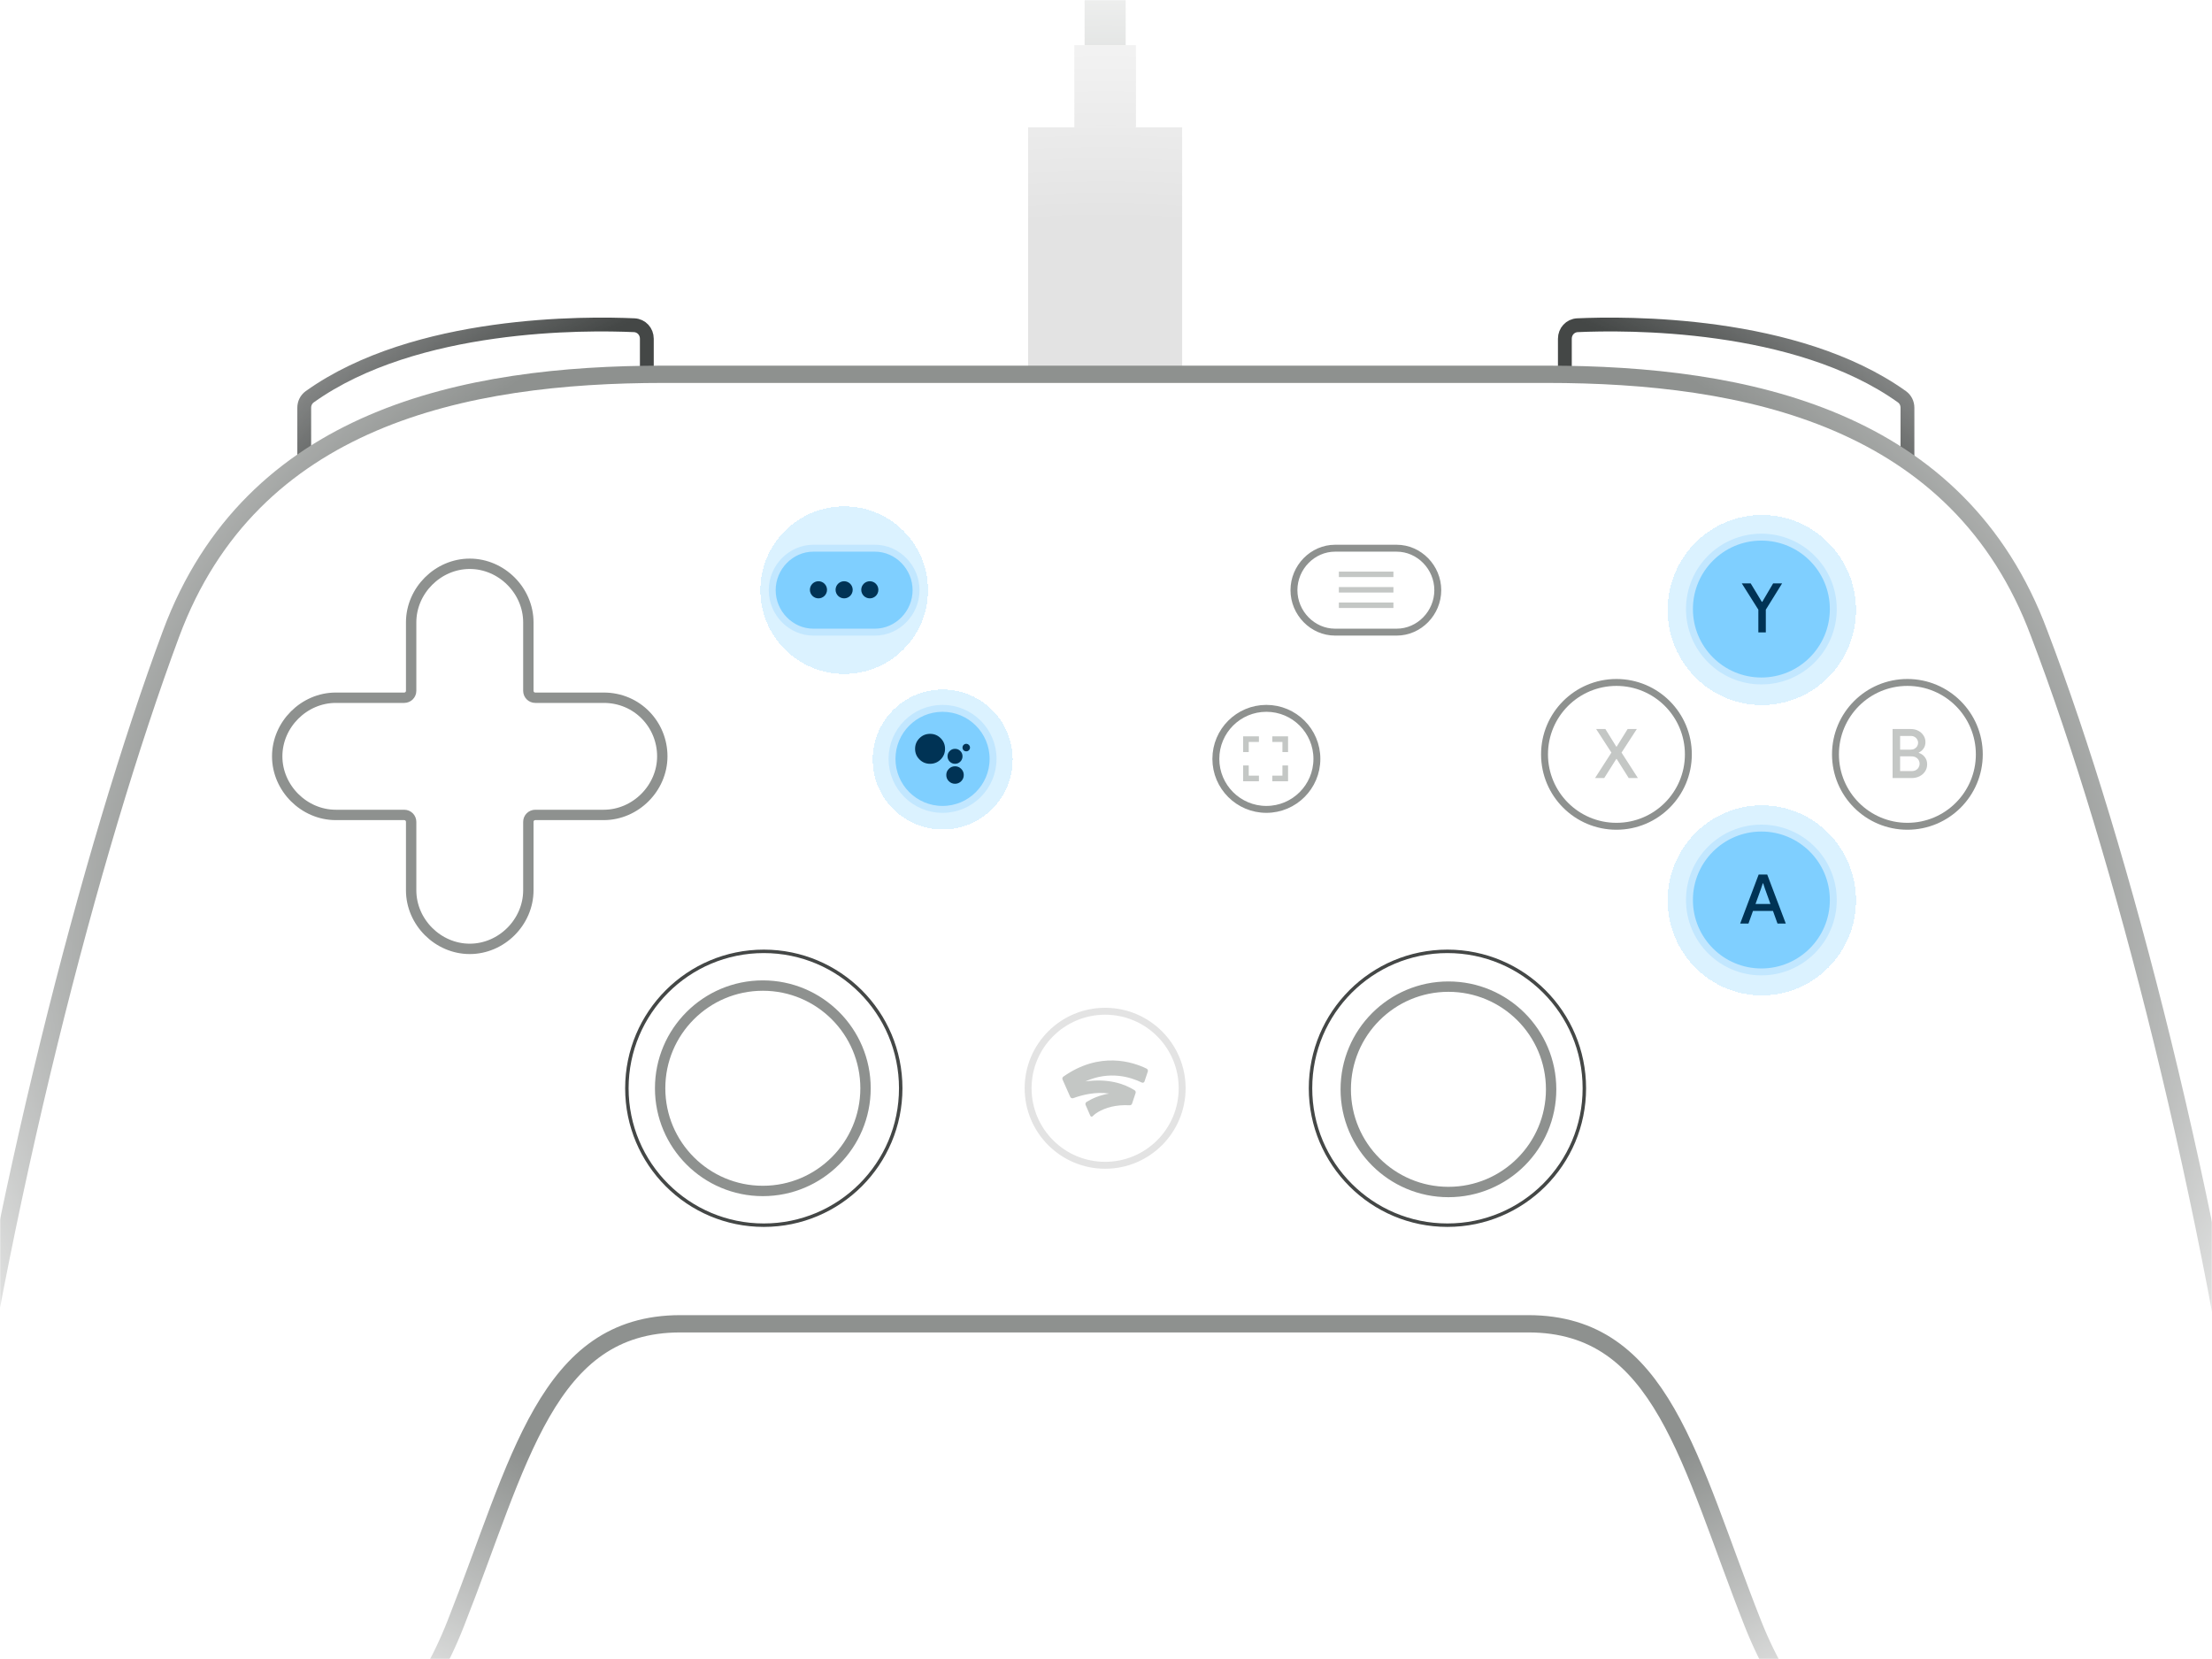 <svg width="1280" height="960" viewBox="0 0 1280 960" fill="none" xmlns="http://www.w3.org/2000/svg">
<g clip-path="url(#clip0_632_16019)">
<g filter="url(#filter0_d_632_16019)">
<circle cx="488.5" cy="341.5" r="48.5" fill="#7FCFFF" fill-opacity="0.3" shape-rendering="crispEdges"/>
</g>
<g filter="url(#filter1_d_632_16019)">
<circle cx="545.5" cy="439.5" r="40.5" fill="#7FCFFF" fill-opacity="0.3" shape-rendering="crispEdges"/>
</g>
<g filter="url(#filter2_d_632_16019)">
<ellipse cx="1019.5" cy="353" rx="54.5" ry="55" fill="#7FCFFF" fill-opacity="0.3" shape-rendering="crispEdges"/>
</g>
<g filter="url(#filter3_d_632_16019)">
<ellipse cx="1019.5" cy="521" rx="54.5" ry="55" fill="#7FCFFF" fill-opacity="0.3" shape-rendering="crispEdges"/>
</g>
<mask id="mask0_632_16019" style="mask-type:alpha" maskUnits="userSpaceOnUse" x="0" y="0" width="1280" height="960">
<rect width="1280" height="960" fill="url(#paint0_radial_632_16019)"/>
</mask>
<g mask="url(#mask0_632_16019)">
<rect x="594.934" y="73.649" width="89.133" height="142.613" fill="#E3E3E3"/>
<rect x="621.674" y="26.111" width="35.653" height="47.538" fill="#E3E3E3"/>
<rect x="627.616" y="-271" width="23.769" height="297.111" fill="#C4C7C5"/>
<path d="M374.298 212.685V195.987C374.298 191.826 371.178 188.385 367.022 188.195C339.549 186.939 240.575 185.797 179.252 229.578C177.213 231.035 176.05 233.405 176.05 235.911V265.615" stroke="#444746" stroke-width="8" stroke-miterlimit="10"/>
<path d="M905.526 212.685V195.987C905.526 191.826 908.646 188.385 912.802 188.195C940.276 186.939 1039.25 185.797 1100.57 229.578C1102.61 231.035 1103.77 233.405 1103.77 235.911V265.615" stroke="#444746" stroke-width="8" stroke-miterlimit="10"/>
<path d="M1306.08 890.152C1280.87 698.667 1227.54 490.823 1180.04 366.694C1133.5 241.603 1010.36 216.585 894.988 216.585H384.034C268.657 216.585 145.524 241.603 98.986 366.694C52.447 491.785 -0.878 698.667 -27.056 890.152C-41.599 985.414 28.208 1043.15 90.26 1049.88C152.311 1056.62 226.967 1033.53 263.81 939.227C300.653 845.889 316.166 766.024 393.73 766.024C459.659 766.024 818.393 766.024 884.323 766.024C961.887 766.024 977.4 845.889 1014.24 939.227C1051.09 1032.56 1125.74 1056.62 1187.79 1049.88C1249.84 1043.15 1320.62 985.414 1306.08 890.152Z" fill="white" fill-opacity="0.05" stroke="#8E918F" stroke-width="10" stroke-miterlimit="10"/>
<path d="M349.335 403.75H309.736C307.527 403.75 305.736 401.959 305.736 399.75V360.152C305.736 341.744 290.235 326.243 271.826 326.243C253.418 326.243 237.917 341.744 237.917 360.152V399.75C237.917 401.959 236.126 403.75 233.917 403.75H194.318C175.91 403.75 160.408 419.251 160.408 437.659C160.408 456.067 175.91 471.569 194.318 471.569H233.917C236.126 471.569 237.917 473.36 237.917 475.569V515.167C237.917 533.575 253.418 549.076 271.826 549.076C290.235 549.076 305.736 533.575 305.736 515.167V475.569C305.736 473.36 307.527 471.569 309.736 471.569H349.335C367.743 471.569 383.245 456.067 383.245 437.659C383.245 419.251 368.712 403.75 349.335 403.75Z" stroke="#8E918F" stroke-width="6" stroke-miterlimit="10"/>
<path d="M441.98 708.966C485.738 708.966 521.211 673.494 521.211 629.737C521.211 585.979 485.738 550.507 441.98 550.507C398.223 550.507 362.75 585.979 362.75 629.737C362.75 673.494 398.223 708.966 441.98 708.966Z" stroke="#444746" stroke-width="2" stroke-miterlimit="10"/>
<path d="M441.42 689.159C474.238 689.159 500.843 662.555 500.843 629.737C500.843 596.919 474.238 570.314 441.42 570.314C408.601 570.314 381.997 596.919 381.997 629.737C381.997 662.555 408.601 689.159 441.42 689.159Z" stroke="#8E918F" stroke-width="6" stroke-miterlimit="10"/>
<path d="M639.5 674.303C664.114 674.303 684.067 654.35 684.067 629.737C684.067 605.123 664.114 585.17 639.5 585.17C614.887 585.17 594.934 605.123 594.934 629.737C594.934 654.35 614.887 674.303 639.5 674.303Z" stroke="#E3E3E3" stroke-width="4" stroke-miterlimit="10"/>
<path d="M628.11 625.751C642.045 619.466 654.224 623.255 660.729 626.43C661.339 626.727 662.07 626.42 662.285 625.777L664.187 620.068C664.41 619.401 664.103 618.673 663.47 618.364C655.441 614.442 636.378 608.187 615.331 622.998C614.786 623.383 614.592 624.101 614.863 624.71L619.305 634.708C619.604 635.382 620.374 635.709 621.067 635.455C626.151 633.592 633.839 631.639 641.809 632.789C636.415 633.702 632.081 635.605 628.753 637.647C628.158 638.012 627.923 638.758 628.2 639.397C628.2 639.397 629.966 643.44 630.931 645.652C631.171 646.204 631.897 646.332 632.31 645.896C633.333 644.816 634.466 644.03 635.385 643.496C639.69 640.997 645.641 639.146 653.687 639.571C654.315 639.604 654.89 639.212 655.088 638.616L657.121 632.516C657.325 631.906 657.089 631.233 656.546 630.89C650.579 627.119 641.39 623.977 628.074 625.766L628.11 625.751Z" fill="#C4C7C5"/>
<path d="M837.574 708.964C881.332 708.964 916.804 673.492 916.804 629.736C916.804 585.979 881.332 550.507 837.574 550.507C793.817 550.507 758.345 585.979 758.345 629.736C758.345 673.492 793.817 708.964 837.574 708.964Z" stroke="#444746" stroke-width="2" stroke-miterlimit="10"/>
<path d="M838.156 689.769C870.974 689.769 897.578 663.165 897.578 630.347C897.578 597.53 870.974 570.926 838.156 570.926C805.338 570.926 778.733 597.53 778.733 630.347C778.733 663.165 805.338 689.769 838.156 689.769Z" stroke="#8E918F" stroke-width="6" stroke-miterlimit="10"/>
<path d="M506.295 365.793C519.326 365.793 530.083 354.726 530.083 341.509C530.083 328.293 519.326 317.226 506.295 317.226H470.641C457.61 317.226 446.854 328.293 446.854 341.509C446.854 354.726 457.61 365.793 470.641 365.793H506.295Z" fill="#7FCFFF" stroke="#C2E7FF" stroke-width="4" stroke-miterlimit="10"/>
<path d="M478.565 341.291C478.565 344.026 476.348 346.243 473.613 346.243C470.878 346.243 468.661 344.026 468.661 341.291C468.661 338.556 470.878 336.339 473.613 336.339C476.348 336.339 478.565 338.556 478.565 341.291Z" fill="#003355"/>
<path d="M493.42 341.291C493.42 344.026 491.203 346.243 488.469 346.243C485.734 346.243 483.517 344.026 483.517 341.291C483.517 338.556 485.734 336.339 488.469 336.339C491.203 336.339 493.42 338.556 493.42 341.291Z" fill="#003355"/>
<path d="M508.276 341.291C508.276 344.026 506.059 346.243 503.324 346.243C500.589 346.243 498.372 344.026 498.372 341.291C498.372 338.556 500.589 336.339 503.324 336.339C506.059 336.339 508.276 338.556 508.276 341.291Z" fill="#003355"/>
<path d="M545.415 468.363C561.561 468.363 574.65 455.274 574.65 439.128C574.65 422.981 561.561 409.892 545.415 409.892C529.269 409.892 516.18 422.981 516.18 439.128C516.18 455.274 529.269 468.363 545.415 468.363Z" fill="#7FCFFF" stroke="#C2E7FF" stroke-width="4" stroke-miterlimit="10"/>
<path d="M559.135 434.758C558.533 434.758 558.016 434.553 557.583 434.144C557.173 433.71 556.969 433.193 556.969 432.591C556.969 431.989 557.173 431.484 557.583 431.075C558.016 430.641 558.533 430.425 559.135 430.425C559.737 430.425 560.243 430.641 560.652 431.075C561.085 431.484 561.302 431.989 561.302 432.591C561.302 433.193 561.085 433.71 560.652 434.144C560.243 434.553 559.737 434.758 559.135 434.758ZM552.636 441.979C551.432 441.979 550.409 441.558 549.567 440.715C548.724 439.873 548.303 438.85 548.303 437.646C548.303 436.443 548.724 435.419 549.567 434.577C550.409 433.734 551.432 433.313 552.636 433.313C553.84 433.313 554.863 433.734 555.705 434.577C556.548 435.419 556.969 436.443 556.969 437.646C556.969 438.85 556.548 439.873 555.705 440.715C554.863 441.558 553.84 441.979 552.636 441.979ZM552.636 453.533C551.24 453.533 550.048 453.04 549.061 452.053C548.074 451.066 547.581 449.874 547.581 448.478C547.581 447.082 548.074 445.891 549.061 444.904C550.048 443.917 551.24 443.423 552.636 443.423C554.032 443.423 555.224 443.917 556.211 444.904C557.198 445.891 557.691 447.082 557.691 448.478C557.691 449.874 557.198 451.066 556.211 452.053C555.224 453.04 554.032 453.533 552.636 453.533ZM538.193 441.979C535.786 441.979 533.74 441.136 532.055 439.451C530.37 437.766 529.527 435.72 529.527 433.313C529.527 430.906 530.37 428.86 532.055 427.175C533.74 425.49 535.786 424.647 538.193 424.647C540.6 424.647 542.646 425.49 544.331 427.175C546.016 428.86 546.859 430.906 546.859 433.313C546.859 435.72 546.016 437.766 544.331 439.451C542.646 441.136 540.6 441.979 538.193 441.979Z" fill="#003355"/>
<path d="M732.802 468.362C748.948 468.362 762.037 455.273 762.037 439.127C762.037 422.981 748.948 409.892 732.802 409.892C716.656 409.892 703.566 422.981 703.566 439.127C703.566 455.273 716.656 468.362 732.802 468.362Z" stroke="#8E918F" stroke-width="4" stroke-miterlimit="10"/>
<path d="M719.349 452.089V442.944H722.598V448.839H728.494V452.089H719.349ZM719.349 435.191V426.092H728.494V429.341H722.598V435.191H719.349ZM736.247 452.089V448.839H742.096V442.944H745.346V452.089H736.247ZM742.096 435.191V429.341H736.247V426.092H745.346V435.191H742.096Z" fill="#C4C7C5"/>
<path d="M808.203 365.793C821.234 365.793 831.991 354.726 831.991 341.509C831.991 328.293 821.234 317.226 808.203 317.226H772.55C759.519 317.226 748.762 328.293 748.762 341.509C748.762 354.726 759.519 365.793 772.55 365.793H808.203Z" stroke="#8E918F" stroke-width="4" stroke-miterlimit="10"/>
<path d="M774.747 351.814V348.657H806.315V351.814H774.747ZM774.747 342.87V339.713H806.315V342.87H774.747ZM774.747 333.925V330.769H806.315V333.925H774.747Z" fill="#C4C7C5"/>
<path d="M1019.24 562.411C1042.23 562.411 1060.86 543.779 1060.86 520.796C1060.86 497.813 1042.23 479.181 1019.24 479.181C996.261 479.181 977.629 497.813 977.629 520.796C977.629 543.779 996.261 562.411 1019.24 562.411Z" fill="#7FCFFF" stroke="#C2E7FF" stroke-width="4" stroke-miterlimit="10"/>
<path d="M1006.98 534.414L1017.67 506.049H1022.62L1033.36 534.414H1028.57L1025.95 527.124H1014.38L1011.77 534.414H1006.98ZM1024.49 523.084L1021.36 514.408L1020.29 511.16H1020.05L1018.98 514.408L1015.85 523.084H1024.49Z" fill="#003355"/>
<path d="M935.374 478.136C958.357 478.136 976.988 459.504 976.988 436.521C976.988 413.537 958.357 394.906 935.374 394.906C912.39 394.906 893.759 413.537 893.759 436.521C893.759 459.504 912.39 478.136 935.374 478.136Z" stroke="#8E918F" stroke-width="4" stroke-miterlimit="10"/>
<path d="M923.628 421.868H928.976L935.275 432.049H935.512L941.851 421.868H947.159L938.325 435.495L947.793 450.232H942.485L935.512 439.18H935.275L928.303 450.232H922.994L932.462 435.495L923.628 421.868Z" fill="#C4C7C5"/>
<path d="M1019.24 394.048C1042.23 394.048 1060.86 375.416 1060.86 352.433C1060.86 329.45 1042.23 310.818 1019.24 310.818C996.261 310.818 977.629 329.45 977.629 352.433C977.629 375.416 996.261 394.048 1019.24 394.048Z" fill="#7FCFFF" stroke="#C2E7FF" stroke-width="4" stroke-miterlimit="10"/>
<path d="M1017.49 365.942V352.79L1007.9 337.577H1013.05L1019.51 348.273H1019.75L1026.05 337.577H1031.24L1021.81 352.79V365.942H1017.49Z" fill="#003355"/>
<path d="M1103.74 478.136C1126.72 478.136 1145.35 459.504 1145.35 436.521C1145.35 413.538 1126.72 394.906 1103.74 394.906C1080.75 394.906 1062.12 413.537 1062.12 436.521C1062.12 459.504 1080.75 478.136 1103.74 478.136Z" stroke="#8E918F" stroke-width="4" stroke-miterlimit="10"/>
<path d="M1095.17 450.232V421.868H1105.78C1107.34 421.868 1108.75 422.198 1110.02 422.858C1111.29 423.518 1112.29 424.416 1113.03 425.552C1113.8 426.688 1114.18 427.969 1114.18 429.395C1114.18 430.847 1113.82 432.088 1113.11 433.118C1112.4 434.148 1111.47 434.928 1110.34 435.456V435.654C1111.76 436.129 1112.93 436.948 1113.82 438.11C1114.72 439.272 1115.17 440.658 1115.17 442.269C1115.17 443.854 1114.76 445.241 1113.94 446.429C1113.15 447.617 1112.07 448.555 1110.7 449.242C1109.35 449.902 1107.87 450.232 1106.26 450.232H1095.17ZM1099.52 437.674V446.191H1106.26C1107.21 446.191 1108.03 445.993 1108.71 445.597C1109.4 445.201 1109.92 444.673 1110.26 444.013C1110.63 443.352 1110.81 442.666 1110.81 441.953C1110.81 441.187 1110.63 440.487 1110.26 439.853C1109.89 439.193 1109.35 438.665 1108.64 438.268C1107.95 437.872 1107.1 437.674 1106.1 437.674H1099.52ZM1099.52 433.792H1105.58C1106.51 433.792 1107.29 433.607 1107.92 433.237C1108.58 432.841 1109.08 432.339 1109.43 431.732C1109.77 431.098 1109.94 430.451 1109.94 429.791C1109.94 429.131 1109.77 428.51 1109.43 427.929C1109.11 427.321 1108.64 426.833 1108 426.463C1107.37 426.067 1106.61 425.869 1105.74 425.869H1099.52V433.792Z" fill="#C4C7C5"/>
</g>
</g>
<defs>
<filter id="filter0_d_632_16019" x="380" y="233" width="217" height="217" filterUnits="userSpaceOnUse" color-interpolation-filters="sRGB">
<feFlood flood-opacity="0" result="BackgroundImageFix"/>
<feColorMatrix in="SourceAlpha" type="matrix" values="0 0 0 0 0 0 0 0 0 0 0 0 0 0 0 0 0 0 127 0" result="hardAlpha"/>
<feOffset/>
<feGaussianBlur stdDeviation="30"/>
<feComposite in2="hardAlpha" operator="out"/>
<feColorMatrix type="matrix" values="0 0 0 0 0.498 0 0 0 0 0.812 0 0 0 0 1 0 0 0 0.5 0"/>
<feBlend mode="normal" in2="BackgroundImageFix" result="effect1_dropShadow_632_16019"/>
<feBlend mode="normal" in="SourceGraphic" in2="effect1_dropShadow_632_16019" result="shape"/>
</filter>
<filter id="filter1_d_632_16019" x="445" y="339" width="201" height="201" filterUnits="userSpaceOnUse" color-interpolation-filters="sRGB">
<feFlood flood-opacity="0" result="BackgroundImageFix"/>
<feColorMatrix in="SourceAlpha" type="matrix" values="0 0 0 0 0 0 0 0 0 0 0 0 0 0 0 0 0 0 127 0" result="hardAlpha"/>
<feOffset/>
<feGaussianBlur stdDeviation="30"/>
<feComposite in2="hardAlpha" operator="out"/>
<feColorMatrix type="matrix" values="0 0 0 0 0.498 0 0 0 0 0.812 0 0 0 0 1 0 0 0 0.5 0"/>
<feBlend mode="normal" in2="BackgroundImageFix" result="effect1_dropShadow_632_16019"/>
<feBlend mode="normal" in="SourceGraphic" in2="effect1_dropShadow_632_16019" result="shape"/>
</filter>
<filter id="filter2_d_632_16019" x="905" y="238" width="229" height="230" filterUnits="userSpaceOnUse" color-interpolation-filters="sRGB">
<feFlood flood-opacity="0" result="BackgroundImageFix"/>
<feColorMatrix in="SourceAlpha" type="matrix" values="0 0 0 0 0 0 0 0 0 0 0 0 0 0 0 0 0 0 127 0" result="hardAlpha"/>
<feOffset/>
<feGaussianBlur stdDeviation="30"/>
<feComposite in2="hardAlpha" operator="out"/>
<feColorMatrix type="matrix" values="0 0 0 0 0.498 0 0 0 0 0.812 0 0 0 0 1 0 0 0 0.5 0"/>
<feBlend mode="normal" in2="BackgroundImageFix" result="effect1_dropShadow_632_16019"/>
<feBlend mode="normal" in="SourceGraphic" in2="effect1_dropShadow_632_16019" result="shape"/>
</filter>
<filter id="filter3_d_632_16019" x="905" y="406" width="229" height="230" filterUnits="userSpaceOnUse" color-interpolation-filters="sRGB">
<feFlood flood-opacity="0" result="BackgroundImageFix"/>
<feColorMatrix in="SourceAlpha" type="matrix" values="0 0 0 0 0 0 0 0 0 0 0 0 0 0 0 0 0 0 127 0" result="hardAlpha"/>
<feOffset/>
<feGaussianBlur stdDeviation="30"/>
<feComposite in2="hardAlpha" operator="out"/>
<feColorMatrix type="matrix" values="0 0 0 0 0.498 0 0 0 0 0.812 0 0 0 0 1 0 0 0 0.5 0"/>
<feBlend mode="normal" in2="BackgroundImageFix" result="effect1_dropShadow_632_16019"/>
<feBlend mode="normal" in="SourceGraphic" in2="effect1_dropShadow_632_16019" result="shape"/>
</filter>
<radialGradient id="paint0_radial_632_16019" cx="0" cy="0" r="1" gradientUnits="userSpaceOnUse" gradientTransform="translate(640 530) rotate(90) scale(587 775.285)">
<stop offset="0.688" stop-color="white"/>
<stop offset="1" stop-color="white" stop-opacity="0"/>
</radialGradient>
<clipPath id="clip0_632_16019">
<rect width="1280" height="960" fill="white"/>
</clipPath>
</defs>
</svg>
